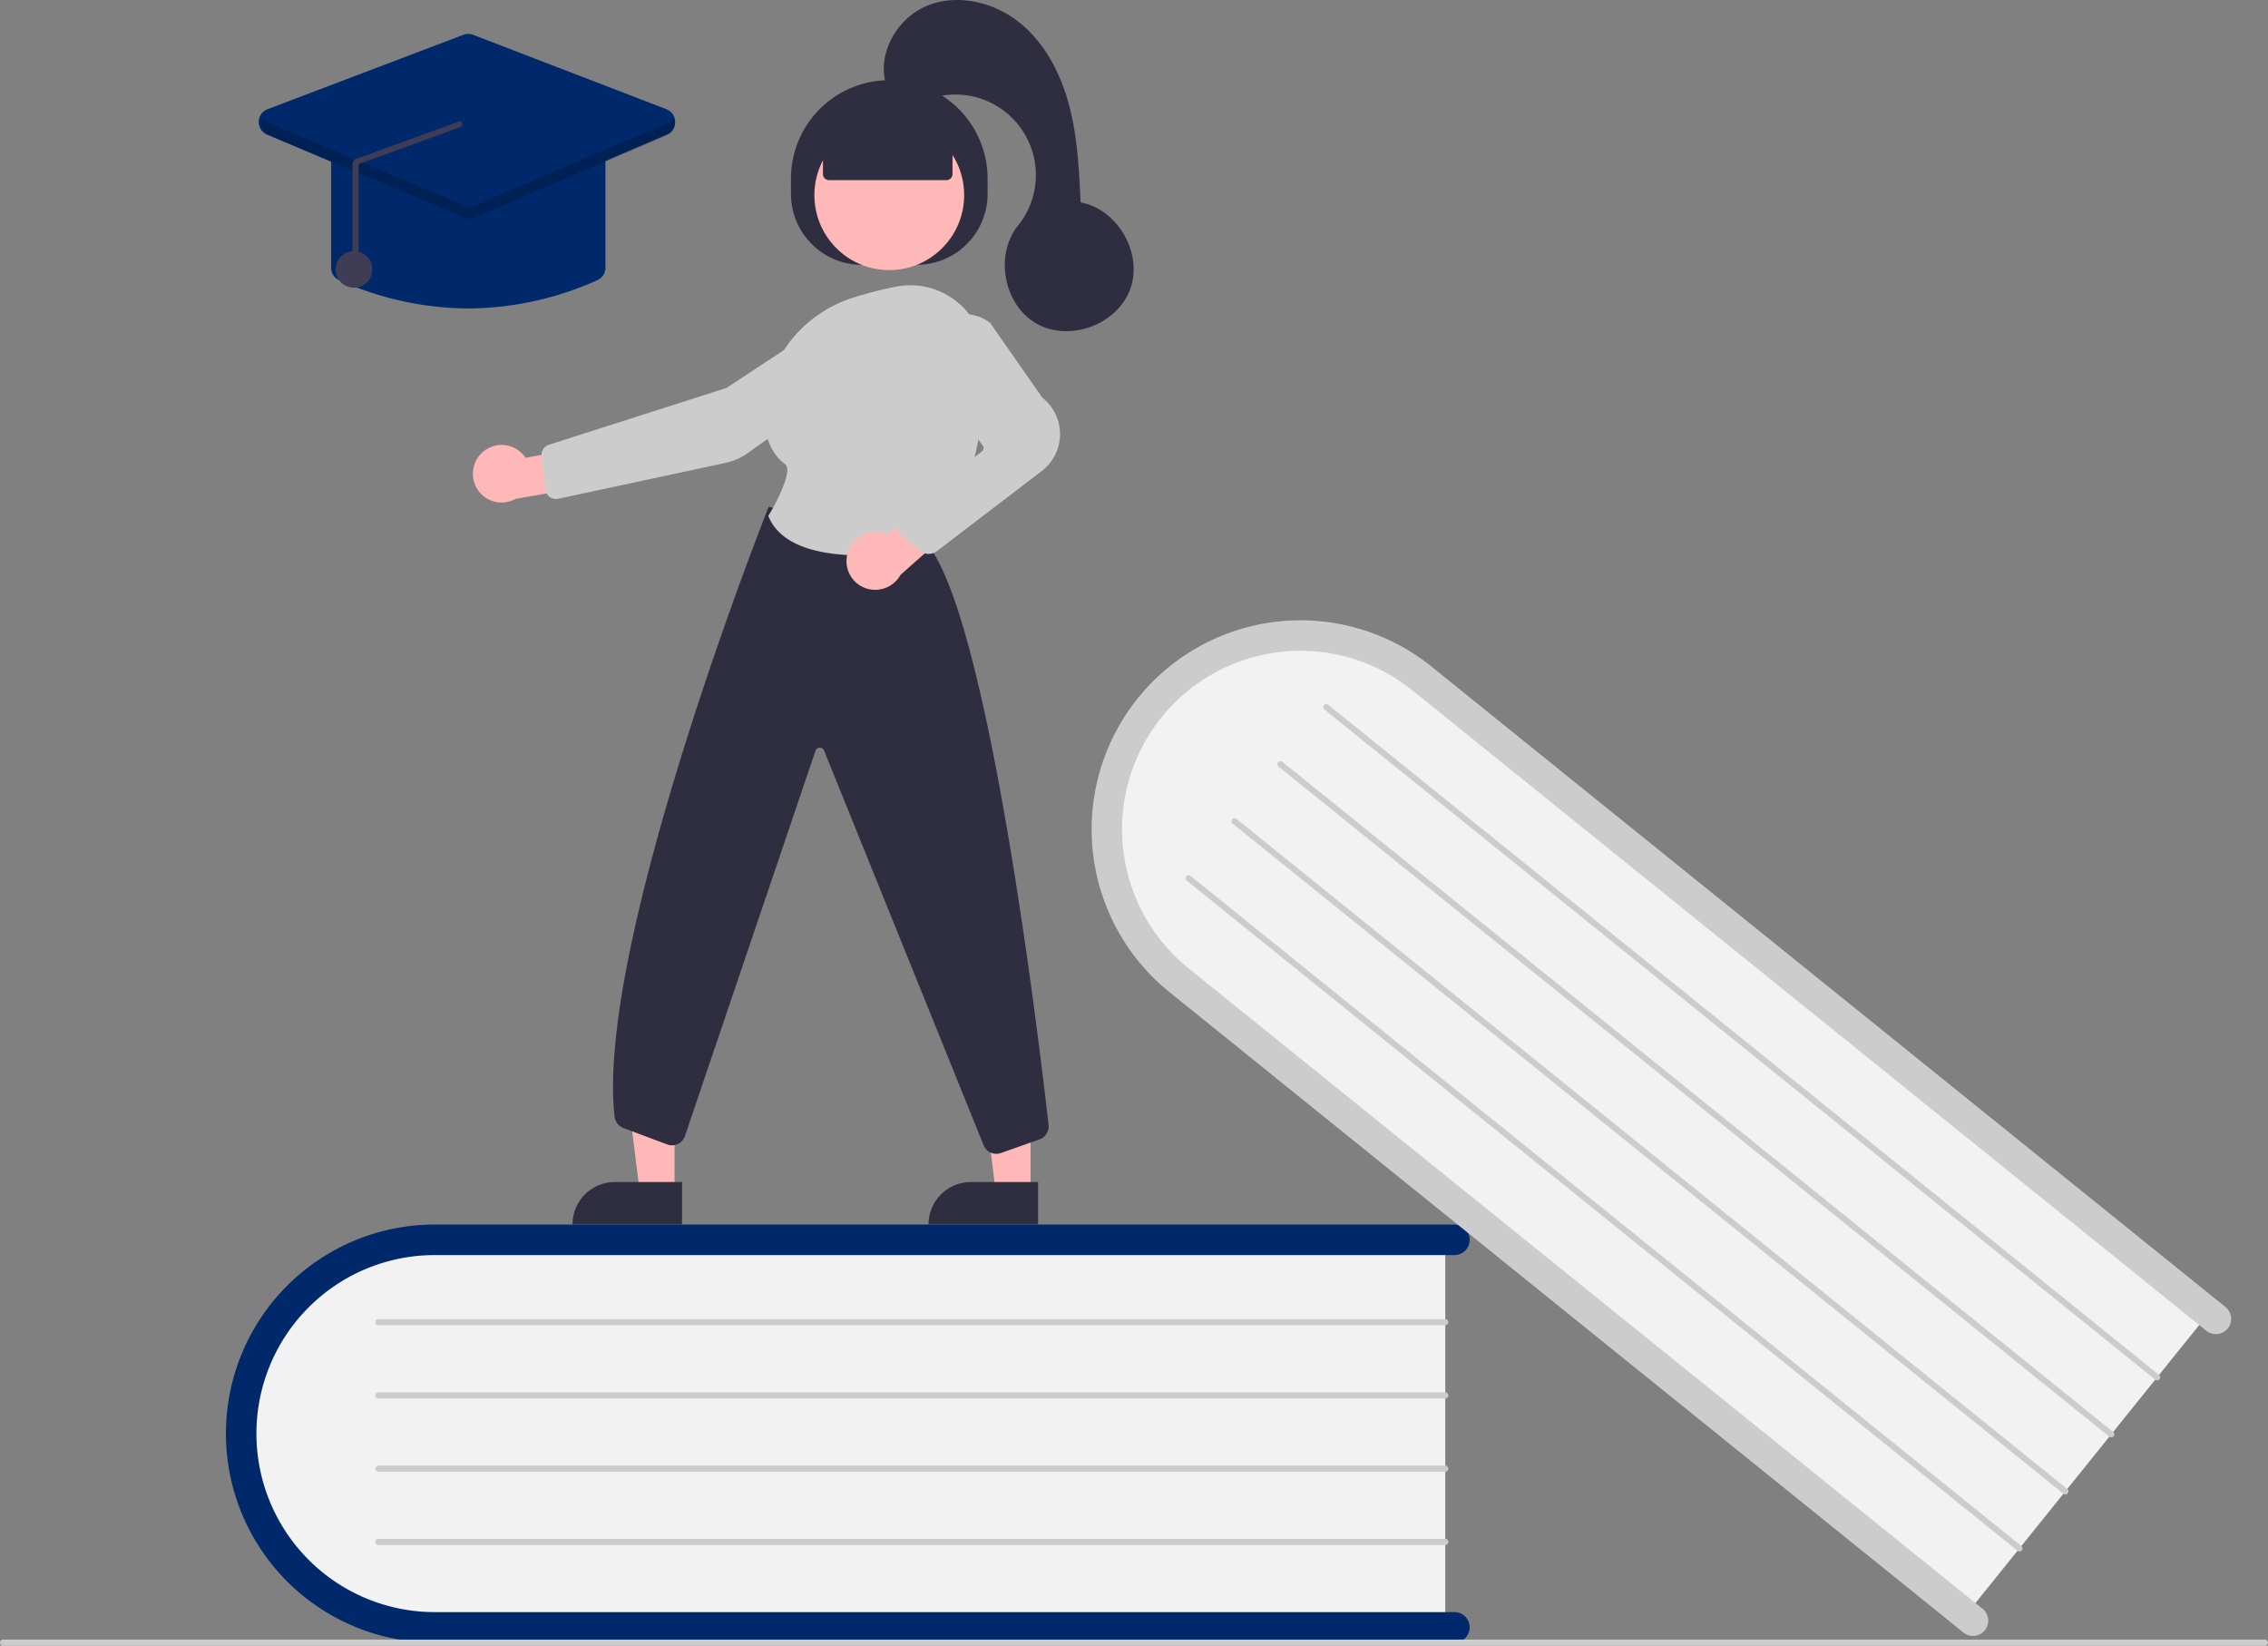 <svg xmlns="http://www.w3.org/2000/svg" width="550" height="399" fill="none" viewBox="0 0 550 399"><rect x="0" y="0" width="550" height="399" fill="#808080" stroke="none"/><g clip-path="url(#clip0_3120_32854)"><path fill="#F2F2F2" d="M350.488 299.118v96.183H109.716c-27.433 0-49.752-21.574-49.752-48.091s22.32-48.092 49.752-48.092h240.772z"/><path fill="#00296B" d="M356.402 394.561a3.699 3.699 0 0 1-3.696 3.699H105.427a50.615 50.615 0 0 1-35.806-14.844 50.701 50.701 0 0 1-14.832-35.837 50.7 50.7 0 0 1 14.832-35.836 50.616 50.616 0 0 1 35.806-14.845h247.279a3.699 3.699 0 0 1 0 7.399H105.427a43.227 43.227 0 0 0-30.579 12.677 43.3 43.3 0 0 0-12.666 30.605 43.299 43.299 0 0 0 12.666 30.605 43.228 43.228 0 0 0 30.579 12.678h247.279a3.699 3.699 0 0 1 3.696 3.699z"/><path fill="#CCC" d="M350.488 321.316H91.751a.738.738 0 01-.523-1.263.738.738 0 01.523-.217h258.737a.738.738 0 01.522 1.263.736.736 0 01-.522.217zM350.488 339.07H91.751a.738.738 0 01-.523-1.263.738.738 0 01.523-.217h258.737c.196 0 .384.078.522.217a.736.736 0 010 1.046.736.736 0 01-.522.217zM350.488 356.827H91.752a.742.742 0 01-.74-.739.741.741 0 01.74-.74h258.736c.196 0 .384.078.523.216a.743.743 0 010 1.047.743.743 0 01-.523.216zM350.488 374.584H91.752a.738.738 0 01-.523-1.263.738.738 0 01.522-.217h258.737a.74.74 0 010 1.48z"/><path fill="#F2F2F2" d="M536.57 317.222l-60.297 74.896-187.484-151.192c-21.362-17.227-25.217-48.042-8.593-68.69 16.623-20.648 47.528-23.432 68.889-6.206L536.57 317.222z"/><path fill="#CCC" d="M481.342 395.258a3.698 3.698 0 0 1-5.198.559L283.594 240.54a50.695 50.695 0 0 1-18.577-34.044 50.715 50.715 0 0 1 10.917-37.219 50.63 50.63 0 0 1 34.015-18.592 50.615 50.615 0 0 1 37.188 10.926l192.551 155.278a3.709 3.709 0 0 1 1.229 3.924 3.697 3.697 0 0 1-5.868 1.837l-192.55-155.277a43.227 43.227 0 0 0-31.764-9.343 43.23 43.23 0 0 0-29.058 15.879 43.3 43.3 0 0 0-4.274 47.912 43.279 43.279 0 0 0 10.829 12.958l192.55 155.277a3.704 3.704 0 0 1 .56 5.202z"/><path fill="#CCC" d="M522.655 334.508L321.182 172.035a.732.732 0 01-.272-.497.756.756 0 01.16-.544.742.742 0 011.039-.112l201.473 162.473a.75.75 0 01.272.497.736.736 0 01-.656.816.743.743 0 01-.543-.16zM511.523 348.335L310.05 185.862a.737.737 0 01-.111-1.039.738.738 0 011.039-.113l201.473 162.473a.728.728 0 01.272.497.758.758 0 01-.16.544.728.728 0 01-.497.271.74.74 0 01-.543-.16zM500.391 362.161L298.918 199.688a.739.739 0 01.385-1.312.74.74 0 01.543.16l201.473 162.473a.758.758 0 01.185.221.733.733 0 01-.073.819.732.732 0 01-.497.271.731.731 0 01-.543-.159zM489.26 375.988L287.787 213.515a.728.728 0 01-.272-.497.753.753 0 01.16-.543.728.728 0 01.496-.272.743.743 0 01.543.16l201.473 162.473a.746.746 0 01.272.497.738.738 0 01-1.199.655zM549.261 399H.739a.741.741 0 01-.739-.74.74.74 0 01.74-.739H549.26a.74.74 0 010 1.479z"/><path fill="#FFB8B8" d="M249.925 289.009l-8.451-.001-4.019-32.625 12.473.001-.003 32.625z"/><path fill="#2F2E41" d="M235.437 286.591h16.299v10.271h-26.561a10.28 10.28 0 0 1 6.335-9.489 10.24 10.24 0 0 1 3.927-.782z"/><path fill="#FFB8B8" d="M163.585 289.009l-8.451-.001-4.02-32.625 12.474.001-.003 32.625z"/><path fill="#2F2E41" d="M149.097 286.591h16.299v10.271h-26.561a10.274 10.274 0 016.335-9.489 10.237 10.237 0 013.927-.782zM191.812 47.005v-3.699a23.875 23.875 0 016.983-16.872 23.83 23.83 0 0133.716 0 23.87 23.87 0 016.983 16.872v3.7a17.21 17.21 0 01-5.034 12.163 17.18 17.18 0 01-12.154 5.038H209a17.172 17.172 0 01-12.153-5.038 17.207 17.207 0 01-5.035-12.164z"/><path fill="#FFB8B8" d="M215.654 65.48c10.027 0 18.156-8.135 18.156-18.171s-8.129-18.172-18.156-18.172c-10.028 0-18.157 8.136-18.157 18.172 0 10.036 8.129 18.172 18.157 18.172zM116.893 109.765a6.924 6.924 0 018.405-.857 6.927 6.927 0 012.152 2.098l15.564-2.947 4.097 9.03-22.039 3.852a6.961 6.961 0 01-9.049-1.952 6.974 6.974 0 01-1.316-4.778c.16-1.7.938-3.282 2.186-4.446z"/><path fill="#CCC" d="M201.499 76.926l.204.308-25.523 16.828-43.068 13.764a2.595 2.595 0 0 0-1.783 2.766l.94 8.099a2.596 2.596 0 0 0 1.062 1.806 2.587 2.587 0 0 0 2.05.427l40.533-8.695a14.649 14.649 0 0 0 5.449-2.401l28.674-20.418a7.411 7.411 0 0 0 3.074-6.62 7.381 7.381 0 0 0-4.123-6.03 7.367 7.367 0 0 0-7.285.474l-.204-.308z"/><path fill="#2F2E41" d="M241.625 279.75a3.338 3.338 0 0 1-3.058-1.999l-38.744-95.813a1.114 1.114 0 0 0-1.079-.665 1.114 1.114 0 0 0-.998.782l-31.609 93.278a3.323 3.323 0 0 1-1.712 2.009c-.407.2-.851.315-1.304.338a3.34 3.34 0 0 1-1.332-.208l-10.599-3.979a3.318 3.318 0 0 1-2.142-2.74c-4.768-41.575 36.815-146.516 37.236-147.571l.116-.292 37.906 8.392.079.086c15.124 16.512 27.555 120.659 29.893 141.369a3.316 3.316 0 0 1-2.196 3.512l-9.357 3.312a3.295 3.295 0 0 1-1.1.189z"/><path fill="#CCC" d="M208.965 134.658c-9.184 0-19.423-1.832-22.575-9.396l-.072-.174.098-.161c2.488-4.086 5.776-11.054 4.008-12.362-3.481-2.577-5.17-6.815-5.02-12.597.325-12.552 8.871-23.697 21.265-27.732a94.273 94.273 0 0 1 10.544-2.717 17.932 17.932 0 0 1 14.883 3.678 18.15 18.15 0 0 1 6.724 13.962c.13 13.415-1.934 32.098-12.502 44.925a3.293 3.293 0 0 1-1.947 1.133 90.252 90.252 0 0 1-15.406 1.441z"/><path fill="#FFB8B8" d="M205.548 134.158a7.06 7.06 0 0 1 8.633-4.93c.367.102.725.235 1.071.397l11.818-10.765 8.219 5.542-16.901 14.968a7.047 7.047 0 0 1-7.993 3.394 6.947 6.947 0 0 1-4.847-8.606z"/><path fill="#CCC" d="M225.198 134.296a3.307 3.307 0 0 1-2.103-.751l-4.661-3.811a3.334 3.334 0 0 1 .081-5.22l19.547-15.005c.232-.178.384-.441.423-.731a1.118 1.118 0 0 0-.213-.818l-12.065-15.964a9.834 9.834 0 0 1 .656-12.662 9.79 9.79 0 0 1 13.223-1.059l.077.08 12.598 18.055a11.241 11.241 0 0 1 4.3 9.014 11.248 11.248 0 0 1-4.566 8.881l-25.316 19.339a3.333 3.333 0 0 1-1.981.652z"/><path fill="#2F2E41" d="M199.571 42.196V33.18l16.083-7.029 15.335 7.03v9.015a1.477 1.477 0 0 1-1.478 1.48H201.05a1.48 1.48 0 0 1-1.479-1.48z"/><path fill="#2F2E41" d="M214.916 20.642c-2.365-7.575 2.601-16.257 9.943-19.255 7.342-2.998 16.126-.902 22.321 4.051 6.195 4.954 10.038 12.374 12.075 20.044 2.037 7.67 2.423 15.668 2.799 23.596 9.021 1.658 15.157 12.366 12.032 20.996-3.125 8.63-14.691 12.917-22.679 8.406-7.987-4.51-10.301-16.635-4.536-23.774a19.527 19.527 0 0 0 .433-23.975 19.482 19.482 0 0 0-23.119-6.293c-4.445 1.86-10.024-2.974-9.269-3.796z"/><path fill="#00296B" d="M113.559 74.79a77.157 77.157 0 0 1-31.306-6.863 3.306 3.306 0 0 1-1.96-3.036V37.947a3.335 3.335 0 0 1 3.327-3.33h59.879a3.33 3.33 0 0 1 3.326 3.33V64.89a3.309 3.309 0 0 1-1.96 3.036 77.16 77.16 0 0 1-31.306 6.863z"/><path fill="#00296B" d="M113.551 52.96a3.33 3.33 0 0 1-1.293-.26L64.775 32.65a3.326 3.326 0 0 1-2.033-3.13 3.33 3.33 0 0 1 2.146-3.051L112.372 8.44a3.312 3.312 0 0 1 2.374.005l46.847 18.029a3.329 3.329 0 0 1 .114 6.169l-46.848 20.05a3.331 3.331 0 0 1-1.308.266z"/><path fill="#3F3D56" d="M85.838 69.757a4.437 4.437 0 0 0 4.435-4.439 4.437 4.437 0 0 0-4.435-4.44 4.437 4.437 0 0 0-4.436 4.44 4.437 4.437 0 0 0 4.436 4.44z"/><path fill="#000" d="M161.869 29.797l-46.848 20.05a2.955 2.955 0 0 1-2.312.005l-47.484-20.05a2.902 2.902 0 0 1-1.413-1.243 2.96 2.96 0 0 0 1.413 4.203l47.484 20.05a2.951 2.951 0 0 0 2.312-.006l46.848-20.05a2.957 2.957 0 0 0 1.401-4.197c-.318.555-.81.99-1.401 1.238z" opacity=".2"/><path fill="#3F3D56" d="M86.21 65.304a.739.739 0 0 0 .74-.74V39.807l24.38-8.89a.74.74 0 1 0 .022-1.48l-24.38 8.89a1.45 1.45 0 0 0-1.06.426 1.47 1.47 0 0 0-.441 1.054v24.757a.74.74 0 0 0 .739.74z"/></g><defs><clipPath id="clip0_3120_32854"><path fill="#fff" d="M0 0h550v399H0z"/></clipPath></defs></svg>